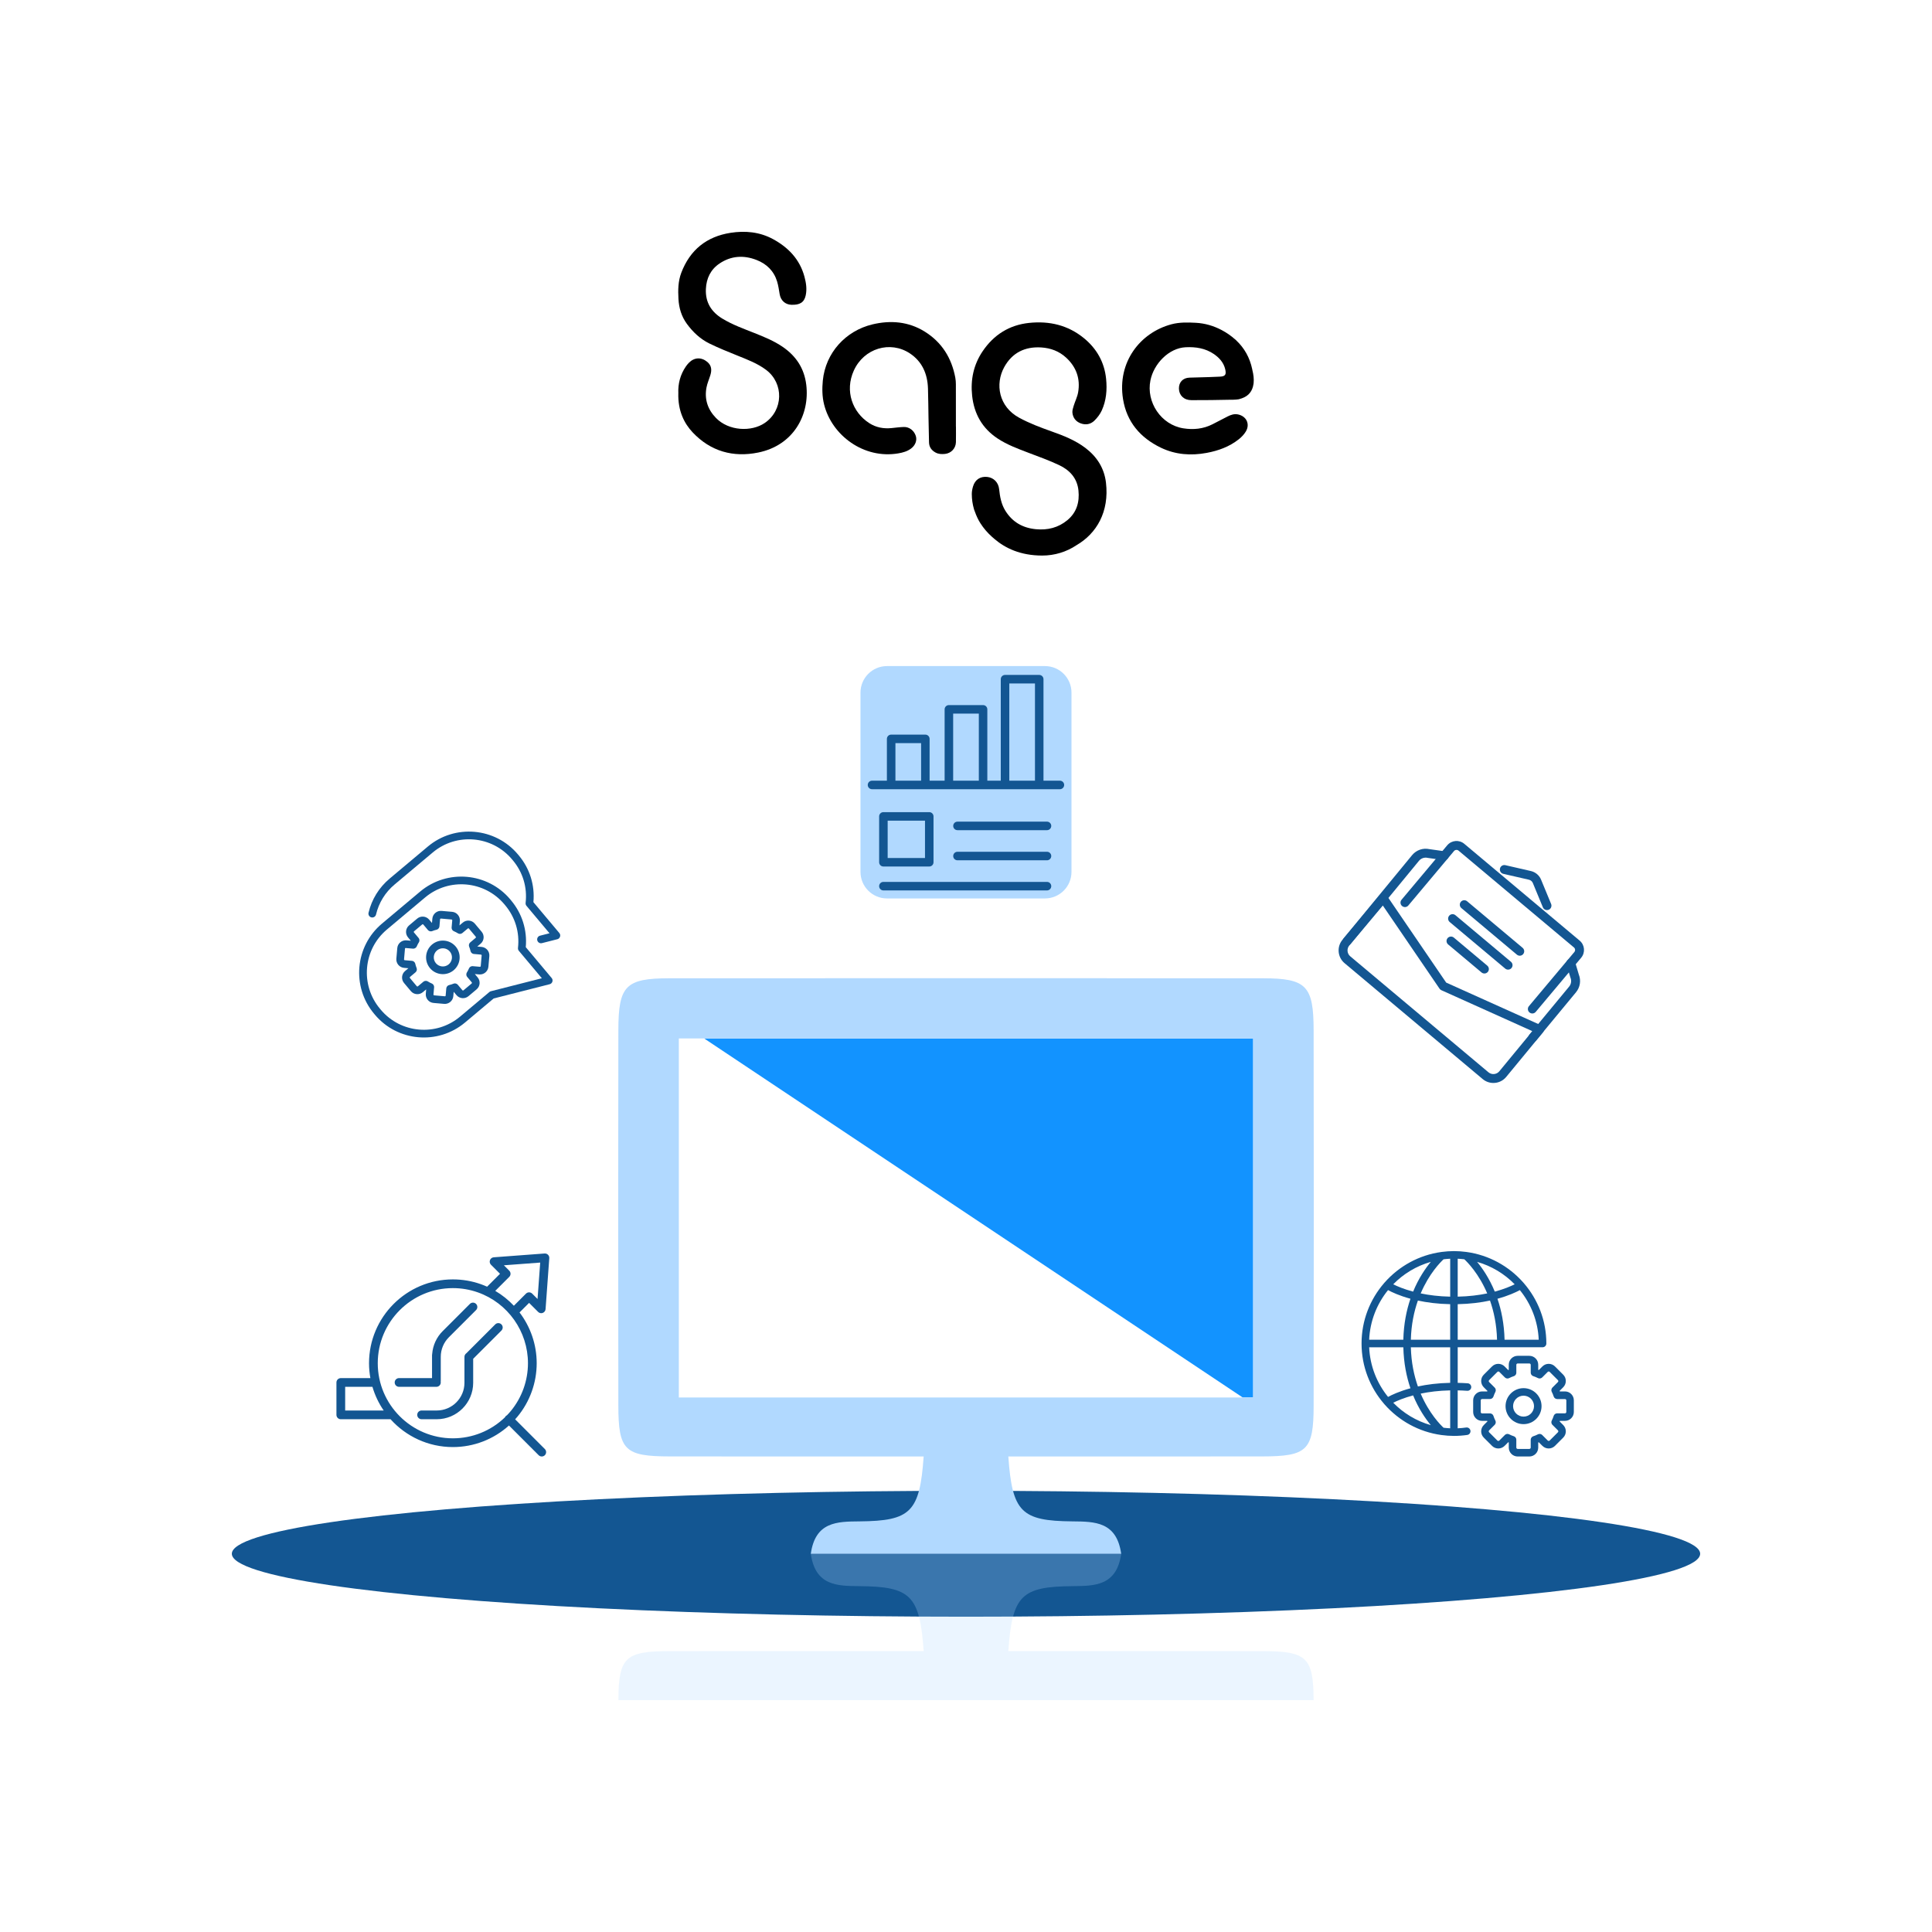 <?xml version="1.0" encoding="utf-8"?>
<!-- Generator: Adobe Illustrator 27.3.1, SVG Export Plug-In . SVG Version: 6.00 Build 0)  -->
<svg version="1.1" xmlns="http://www.w3.org/2000/svg" xmlns:xlink="http://www.w3.org/1999/xlink" x="0px" y="0px"
	 viewBox="0 0 150 149.998" style="enable-background:new 0 0 150 149.998;" xml:space="preserve">
<style type="text/css">
	.st0{fill:#135692;}
	.st1{fill:#B1D9FF;}
	.st2{fill:none;}
	.st3{fill:#1293FF;}
	.st4{opacity:0.25;}
</style>
<g id="Templete">
</g>
<g id="Work">
	<g>
		<path d="M83.362,31.504c-0.053,0.174-0.118,0.364-0.1,0.538
			c0.041,0.39,0.258,0.681,0.634,0.824c0.397,0.151,0.778,0.079,1.072-0.207
			c0.23-0.224,0.439-0.498,0.572-0.788c0.354-0.778,0.423-1.613,0.338-2.455
			c-0.13-1.291-0.726-2.347-1.725-3.163c-1.239-1.012-2.681-1.347-4.252-1.183
			c-1.55,0.162-2.748,0.928-3.609,2.201c-0.702,1.038-0.951,2.207-0.816,3.453
			c0.152,1.405,0.781,2.527,1.974,3.317c0.731,0.484,1.544,0.785,2.356,1.095
			c0.816,0.311,1.642,0.604,2.43,0.977c0.816,0.387,1.397,1.011,1.495,1.965
			c0.093,0.905-0.138,1.706-0.856,2.304c-0.707,0.588-1.536,0.793-2.449,0.705
			c-1.024-0.098-1.823-0.553-2.37-1.433c-0.32-0.515-0.422-1.091-0.484-1.68
			c-0.056-0.524-0.431-0.9-0.938-0.947c-0.53-0.048-0.928,0.211-1.086,0.733
			c-0.059,0.193-0.099,0.4-0.098,0.601c0.002,0.401,0.059,0.789,0.167,1.161
			l-0.002-0.001c0,0,0.004,0.011,0.005,0.015c0.002,0.008,0.005,0.015,0.007,0.023
			c0.012,0.037,0.038,0.107,0.073,0.193c0.108,0.303,0.242,0.597,0.421,0.877
			c0.255,0.399,0.553,0.739,0.881,1.035c0,0,0.001,0.001,0.001,0.001
			c0.071,0.064,0.141,0.127,0.215,0.186c0.815,0.697,1.998,1.282,3.7,1.282
			c0.961,0,1.889-0.284,2.669-0.81c1.549-0.901,2.548-2.587,2.28-4.854
			c-0.132-1.117-0.696-2.008-1.596-2.691c-0.794-0.602-1.705-0.957-2.63-1.285
			c-0.859-0.305-1.711-0.625-2.515-1.062c-1.585-0.862-1.882-2.611-1.157-3.929
			c0.614-1.116,1.607-1.607,2.879-1.526c0.728,0.047,1.381,0.29,1.923,0.788
			c0.795,0.731,1.12,1.64,0.934,2.702C83.641,30.821,83.469,31.156,83.362,31.504
			z"/>
		<path d="M97.332,29.727c0.029-0.309-0.01-0.648-0.098-0.994
			c-0.004-0.022-0.007-0.045-0.012-0.067c-0.192-0.914-0.618-1.649-1.236-2.233
			c-0.013-0.014-0.026-0.03-0.039-0.043c-0.018-0.016-0.039-0.028-0.057-0.043
			c-0.302-0.27-0.643-0.51-1.029-0.715c-0.63-0.333-1.299-0.532-2.022-0.571
			c-0.636-0.034-1.272-0.047-1.884,0.115c-2.443,0.649-4.222,2.947-3.764,5.806
			c0.284,1.772,1.338,3.006,2.937,3.776c1.133,0.545,2.333,0.633,3.558,0.404
			c0.907-0.169,1.762-0.478,2.492-1.057c0.214-0.17,0.418-0.381,0.554-0.615
			c0.335-0.575,0.034-1.181-0.617-1.315c-0.292-0.06-0.552,0.032-0.803,0.158
			c-0.393,0.197-0.781,0.407-1.173,0.606c-0.718,0.365-1.483,0.439-2.265,0.316
			c-1.725-0.272-2.902-2.028-2.554-3.731c0.262-1.282,1.425-2.502,2.735-2.564
			c0.788-0.037,1.52,0.076,2.179,0.521c0.427,0.289,0.767,0.666,0.889,1.177
			c0.103,0.433,0.01,0.569-0.431,0.586c-0.273,0.011-0.545,0.025-0.818,0.033
			c-0.508,0.016-1.017,0.025-1.525,0.043c-0.51,0.018-0.83,0.357-0.817,0.859
			c0.013,0.521,0.392,0.889,0.966,0.889c1.02,0,2.041-0.007,3.061-0.033
			l0.006,0.003c0.153,0,0.29-0.006,0.42-0.017
			c0.058-0.005,0.115-0.01,0.169-0.02c0.008-0.001,0.017-0.001,0.024-0.003
			c0.016-0.003,0.028-0.01,0.044-0.013c0.064-0.015,0.126-0.034,0.186-0.057
			c0.561-0.189,0.835-0.593,0.909-1.096c0.005-0.015,0.002-0.03,0.007-0.044
			C97.325,29.767,97.332,29.747,97.332,29.727z"/>
		<path d="M60.769,26.931c-0.682-0.467-1.439-0.774-2.201-1.077
			c-0.841-0.334-1.694-0.64-2.474-1.111c-0.869-0.524-1.336-1.269-1.289-2.304
			c0.038-0.834,0.372-1.521,1.067-1.986c0.894-0.598,1.867-0.656,2.86-0.272
			c0.788,0.305,1.351,0.853,1.602,1.672c0.099,0.323,0.143,0.664,0.201,0.999
			c0.084,0.477,0.429,0.792,0.901,0.811c0.663,0.026,1.002-0.188,1.119-0.73
			c0.106-0.49,0.031-0.977-0.097-1.451c-0.364-1.35-1.255-2.276-2.451-2.922
			c-1.03-0.557-2.158-0.661-3.292-0.483c-1.854,0.29-3.142,1.326-3.816,3.091
			c-0.253,0.663-0.263,1.355-0.223,2.051c0.04,0.703,0.237,1.355,0.654,1.926
			c0.468,0.64,1.041,1.178,1.753,1.527c0.706,0.346,1.438,0.639,2.167,0.934
			c0.771,0.312,1.551,0.602,2.225,1.107c1.402,1.051,1.346,3.142-0.102,4.128
			c-1.025,0.698-2.791,0.637-3.792-0.398c-0.637-0.659-0.897-1.448-0.73-2.352
			c0.061-0.332,0.206-0.648,0.304-0.974c0.116-0.382,0.097-0.735-0.237-1.015
			c-0.464-0.388-1.014-0.365-1.435,0.068c-0.082,0.084-0.157,0.176-0.224,0.272
			c-0.45,0.645-0.622,1.369-0.593,2.077c-0.043,1.384,0.465,2.366,1.116,3.055
			c1.394,1.474,3.141,1.955,5.081,1.562c2.756-0.558,4.015-2.94,3.736-5.258
			C62.447,28.611,61.815,27.648,60.769,26.931z"/>
		<path d="M74.216,33.116c0-1.092,0.002-2.183-0.002-3.275
			c-0.001-0.173-0.012-0.348-0.044-0.518c-0.284-1.527-1.044-2.748-2.373-3.577
			c-1.263-0.787-2.656-0.895-4.056-0.562c-2.101,0.501-3.647,2.223-3.857,4.362
			c-0.061,0.627-0.053,1.252,0.101,1.865c0.604,2.399,3.083,4.241,5.752,3.79
			c0.355-0.06,0.704-0.155,1-0.378c0.334-0.252,0.477-0.636,0.365-0.98
			c-0.136-0.416-0.51-0.707-0.93-0.692c-0.321,0.011-0.641,0.054-0.961,0.086
			c-0.618,0.061-1.201-0.048-1.725-0.387c-1.295-0.837-1.919-2.487-1.194-4.083
			c0.786-1.731,2.825-2.334,4.343-1.335c0.963,0.634,1.377,1.597,1.413,2.728
			c0.024,0.756,0.027,1.513,0.041,2.27c0.012,0.639,0.023,1.277,0.04,1.915
			c0.009,0.361,0.191,0.618,0.505,0.789c0.235,0.128,0.489,0.135,0.744,0.107
			c0.477-0.053,0.83-0.438,0.84-0.916c0.008-0.403,0.002-0.805,0.002-1.208
			C74.217,33.116,74.216,33.116,74.216,33.116z"/>
	</g>
	<g>
		<path class="st0" d="M33.546,73.331c-0.551,0.462-0.623,1.286-0.161,1.837
			c0.462,0.551,1.286,0.623,1.837,0.161c0.551-0.462,0.623-1.286,0.161-1.837
			C34.92,72.941,34.096,72.869,33.546,73.331z M34.838,74.871
			c-0.298,0.25-0.745,0.211-0.995-0.087c-0.25-0.298-0.211-0.745,0.087-0.995
			c0.298-0.25,0.745-0.211,0.995,0.087
			C35.175,74.174,35.136,74.62,34.838,74.871z"/>
		<path class="st0" d="M35.934,71.628L35.675,71.845l0.029-0.336
			c0.015-0.176-0.039-0.347-0.152-0.482s-0.272-0.218-0.448-0.233l-0.821-0.072
			c-0.362-0.032-0.683,0.238-0.715,0.6l-0.029,0.337l-0.218-0.259
			c-0.234-0.279-0.651-0.315-0.93-0.081l-0.631,0.53
			c-0.279,0.234-0.315,0.651-0.081,0.93l0.218,0.259l-0.337-0.029
			c-0.176-0.015-0.347,0.039-0.482,0.152c-0.135,0.113-0.218,0.272-0.233,0.448
			l-0.072,0.821c-0.015,0.176,0.038,0.347,0.152,0.482
			c0.113,0.135,0.273,0.218,0.448,0.233l0.336,0.029l-0.258,0.216
			c-0.279,0.234-0.315,0.651-0.081,0.93l0.53,0.632
			c0.234,0.279,0.651,0.315,0.93,0.081l0.259-0.217l-0.03,0.337
			c-0.015,0.176,0.038,0.347,0.152,0.482c0.113,0.135,0.273,0.218,0.448,0.233
			l0.821,0.072c0.176,0.015,0.347-0.039,0.482-0.152
			c0.135-0.113,0.218-0.272,0.233-0.448l0.03-0.337l0.217,0.259
			c0.234,0.279,0.651,0.315,0.93,0.081l0.631-0.53
			c0.279-0.234,0.315-0.651,0.081-0.93l-0.217-0.259l0.337,0.03
			c0.181,0.016,0.352-0.043,0.482-0.152c0.129-0.109,0.218-0.267,0.234-0.448
			l0.072-0.821c0.032-0.363-0.238-0.683-0.6-0.715l-0.336-0.029
			c-0-0-0-0.001-0-0.001l0.258-0.217
			c0.279-0.234,0.315-0.651,0.081-0.93l-0.53-0.632
			C36.63,71.431,36.213,71.394,35.934,71.628z M36.937,72.726
			c0.022,0.027,0.019,0.066-0.008,0.089l-0.418,0.351
			c-0.003,0.003-0.006,0.006-0.009,0.01c-0.008,0.007-0.015,0.015-0.022,0.023
			c-0.006,0.007-0.012,0.015-0.018,0.022c-0.005,0.007-0.01,0.015-0.015,0.023
			c-0.005,0.009-0.01,0.018-0.015,0.028c-0.004,0.008-0.007,0.016-0.009,0.024
			c-0.003,0.01-0.007,0.02-0.009,0.03c-0.002,0.009-0.004,0.017-0.005,0.026
			c-0.001,0.01-0.003,0.02-0.003,0.03c-0,0.009-0,0.019,0,0.028
			c0,0.01,0.001,0.02,0.003,0.03c0.001,0.009,0.003,0.018,0.006,0.027
			c0.003,0.01,0.006,0.02,0.009,0.03c0.002,0.004,0.002,0.009,0.004,0.013
			c0.042,0.101,0.077,0.21,0.103,0.326c0.001,0.004,0.003,0.008,0.004,0.012
			c0.003,0.01,0.006,0.02,0.01,0.03c0.003,0.009,0.007,0.018,0.011,0.026
			c0.004,0.009,0.009,0.017,0.014,0.025c0.005,0.008,0.011,0.016,0.017,0.024
			c0.006,0.007,0.012,0.014,0.018,0.021c0.007,0.007,0.013,0.014,0.021,0.02
			c0.007,0.006,0.015,0.012,0.023,0.018c0.008,0.005,0.015,0.011,0.023,0.016
			c0.008,0.005,0.017,0.009,0.026,0.013c0.009,0.004,0.018,0.008,0.027,0.011
			c0.009,0.003,0.017,0.005,0.026,0.007c0.011,0.003,0.021,0.005,0.032,0.006
			c0.004,0.001,0.008,0.002,0.012,0.002l0.543,0.048
			c0.035,0.003,0.06,0.034,0.057,0.068l-0.072,0.821
			c-0.003,0.035-0.034,0.06-0.068,0.057l-0.546-0.048
			c-0.004-0-0.008,0-0.013,0c-0.011-0.001-0.022-0-0.033,0
			c-0.009,0.001-0.018,0.001-0.027,0.003c-0.01,0.002-0.02,0.004-0.029,0.006
			c-0.009,0.002-0.018,0.005-0.027,0.008c-0.009,0.003-0.018,0.007-0.027,0.012
			c-0.008,0.004-0.016,0.008-0.024,0.013c-0.009,0.005-0.017,0.011-0.025,0.017
			c-0.007,0.005-0.014,0.011-0.021,0.017c-0.008,0.007-0.015,0.014-0.021,0.022
			c-0.006,0.007-0.012,0.014-0.018,0.021c-0.006,0.008-0.011,0.016-0.016,0.024
			c-0.005,0.009-0.011,0.018-0.015,0.028c-0.002,0.004-0.004,0.007-0.006,0.011
			c-0.043,0.103-0.096,0.205-0.158,0.303c-0.002,0.004-0.003,0.007-0.005,0.011
			c-0.005,0.009-0.01,0.019-0.014,0.029c-0.004,0.009-0.007,0.017-0.01,0.026
			c-0.003,0.009-0.005,0.019-0.007,0.028c-0.002,0.01-0.004,0.019-0.005,0.029
			c-0.001,0.009-0.001,0.019-0.002,0.028c-0,0.01-0,0.019,0,0.029
			c0.001,0.01,0.002,0.019,0.004,0.029c0.002,0.009,0.003,0.018,0.005,0.027
			c0.003,0.01,0.006,0.019,0.009,0.028c0.003,0.009,0.007,0.018,0.011,0.026
			c0.004,0.008,0.009,0.017,0.014,0.025c0.006,0.009,0.011,0.018,0.018,0.026
			c0.003,0.003,0.004,0.007,0.007,0.01l0.352,0.419
			c0.022,0.027,0.019,0.066-0.008,0.089l-0.631,0.53
			c-0.027,0.022-0.066,0.019-0.089-0.008l-0.353-0.421
			c-0.003-0.004-0.007-0.006-0.01-0.009c-0.007-0.008-0.015-0.015-0.023-0.022
			c-0.007-0.006-0.014-0.012-0.022-0.018c-0.008-0.006-0.016-0.011-0.024-0.015
			c-0.009-0.005-0.017-0.01-0.026-0.014c-0.008-0.004-0.017-0.007-0.026-0.01
			c-0.009-0.003-0.018-0.006-0.028-0.009c-0.009-0.002-0.019-0.004-0.028-0.005
			c-0.009-0.001-0.019-0.002-0.028-0.003c-0.01-0-0.019-0-0.029,0
			c-0.01,0-0.019,0.001-0.029,0.003c-0.009,0.001-0.018,0.003-0.027,0.006
			c-0.01,0.003-0.021,0.006-0.031,0.009c-0.004,0.002-0.008,0.002-0.013,0.004
			c-0.099,0.041-0.208,0.075-0.323,0.102c-0.004,0.001-0.008,0.003-0.012,0.004
			c-0.01,0.003-0.02,0.006-0.029,0.01c-0.009,0.004-0.018,0.007-0.027,0.012
			c-0.008,0.004-0.016,0.009-0.024,0.014c-0.009,0.005-0.017,0.011-0.025,0.017
			c-0.007,0.006-0.013,0.011-0.02,0.018c-0.007,0.007-0.015,0.014-0.021,0.022
			c-0.006,0.007-0.011,0.014-0.017,0.022c-0.006,0.008-0.011,0.016-0.016,0.025
			c-0.005,0.008-0.009,0.016-0.013,0.025c-0.004,0.009-0.008,0.018-0.011,0.028
			c-0.003,0.009-0.005,0.017-0.007,0.026c-0.003,0.011-0.005,0.021-0.006,0.032
			c-0.001,0.004-0.002,0.008-0.002,0.012l-0.048,0.549
			c-0.004,0.043-0.025,0.061-0.068,0.057l-0.821-0.072
			c-0.022-0.002-0.035-0.013-0.043-0.022c-0.008-0.009-0.016-0.024-0.014-0.046
			l0.048-0.55c0-0.004-0-0.008-0-0.012
			c0.001-0.011,0-0.022-0-0.033c-0.001-0.009-0.001-0.018-0.003-0.027
			c-0.002-0.01-0.004-0.02-0.006-0.03c-0.002-0.009-0.005-0.018-0.008-0.027
			c-0.003-0.009-0.007-0.018-0.012-0.027c-0.004-0.008-0.008-0.017-0.013-0.025
			c-0.005-0.009-0.011-0.017-0.017-0.025c-0.005-0.007-0.011-0.014-0.017-0.021
			c-0.007-0.007-0.014-0.014-0.021-0.021c-0.007-0.006-0.014-0.013-0.022-0.018
			c-0.008-0.006-0.015-0.011-0.024-0.016c-0.009-0.005-0.018-0.011-0.028-0.015
			c-0.004-0.002-0.007-0.004-0.011-0.006c-0.104-0.044-0.205-0.097-0.3-0.157
			c-0.004-0.002-0.007-0.003-0.011-0.006c-0.01-0.006-0.019-0.01-0.029-0.015
			c-0.008-0.004-0.017-0.007-0.026-0.01c-0.009-0.003-0.019-0.005-0.028-0.008
			c-0.009-0.002-0.019-0.004-0.028-0.005c-0.009-0.001-0.019-0.002-0.028-0.002
			c-0.01-0-0.019-0-0.028,0c-0.01,0.001-0.02,0.002-0.029,0.004
			c-0.009,0.002-0.018,0.003-0.027,0.005c-0.01,0.003-0.019,0.006-0.029,0.009
			c-0.009,0.003-0.017,0.007-0.026,0.011c-0.009,0.004-0.017,0.009-0.025,0.014
			c-0.009,0.005-0.017,0.011-0.026,0.017c-0.004,0.003-0.007,0.005-0.011,0.007
			l-0.423,0.355c-0.027,0.022-0.066,0.019-0.089-0.008l-0.53-0.632
			c-0.022-0.027-0.019-0.066,0.008-0.089l0.422-0.355c0,0,0-0,0-0
			c0-0,0.001-0.001,0.001-0.001c0.022-0.018,0.039-0.04,0.054-0.062
			c0.003-0.005,0.006-0.01,0.01-0.015c0.014-0.024,0.025-0.048,0.032-0.074
			c0.001-0.004,0.001-0.008,0.002-0.011c0.006-0.025,0.008-0.05,0.007-0.075
			c-0-0.005,0-0.009-0-0.014c-0.002-0.028-0.009-0.055-0.019-0.082
			c-0.001-0.003-0.001-0.005-0.002-0.008c-0.042-0.102-0.076-0.211-0.101-0.322
			c-0.001-0.004-0.003-0.008-0.004-0.012c-0.003-0.01-0.006-0.02-0.01-0.029
			c-0.004-0.009-0.007-0.018-0.011-0.026c-0.004-0.008-0.009-0.016-0.014-0.024
			c-0.005-0.009-0.011-0.017-0.017-0.025c-0.006-0.007-0.012-0.014-0.018-0.02
			c-0.007-0.007-0.014-0.014-0.021-0.021c-0.007-0.006-0.014-0.012-0.022-0.017
			c-0.008-0.006-0.016-0.011-0.024-0.016c-0.008-0.005-0.017-0.009-0.025-0.013
			c-0.009-0.004-0.018-0.008-0.028-0.011c-0.008-0.003-0.017-0.005-0.026-0.007
			c-0.011-0.003-0.022-0.005-0.033-0.006c-0.004-0.001-0.008-0.002-0.012-0.002
			l-0.55-0.048c-0.021-0.002-0.035-0.013-0.043-0.022
			c-0.008-0.009-0.016-0.024-0.014-0.046l0.072-0.821
			c0.004-0.043,0.025-0.061,0.068-0.057l0.549,0.048
			c0.023,0.002,0.046,0.001,0.068-0.002c0.006-0.001,0.011-0.002,0.017-0.004
			c0.019-0.004,0.037-0.009,0.055-0.017c0.006-0.003,0.012-0.005,0.018-0.008
			c0.021-0.01,0.041-0.023,0.06-0.038c0-0,0.001-0.001,0.001-0.001
			c0.001-0.001,0.002-0.003,0.004-0.004c0.015-0.013,0.028-0.027,0.04-0.042
			c0.004-0.006,0.008-0.012,0.012-0.018c0.008-0.013,0.016-0.025,0.022-0.039
			c0.002-0.003,0.004-0.006,0.005-0.01c0.046-0.109,0.099-0.21,0.156-0.301
			c0.002-0.004,0.004-0.008,0.006-0.011c0.005-0.01,0.01-0.019,0.015-0.029
			c0.004-0.008,0.007-0.017,0.01-0.025c0.003-0.009,0.006-0.019,0.008-0.029
			c0.002-0.009,0.004-0.019,0.005-0.028c0.001-0.009,0.002-0.019,0.002-0.029
			c0-0.01,0-0.019-0-0.028c-0.001-0.01-0.002-0.02-0.004-0.029
			c-0.001-0.009-0.003-0.018-0.005-0.027c-0.002-0.01-0.006-0.019-0.009-0.029
			c-0.003-0.009-0.007-0.018-0.011-0.026c-0.004-0.009-0.009-0.017-0.014-0.025
			c-0.005-0.009-0.011-0.018-0.018-0.026c-0.003-0.004-0.005-0.008-0.008-0.011
			l-0.354-0.422c-0.022-0.027-0.019-0.066,0.008-0.089l0.631-0.53
			c0.027-0.022,0.066-0.019,0.089,0.008l0.352,0.42
			c0.003,0.003,0.006,0.005,0.008,0.008c0.007,0.008,0.015,0.016,0.024,0.023
			c0.007,0.006,0.014,0.012,0.021,0.017c0.008,0.006,0.016,0.011,0.025,0.016
			c0.008,0.005,0.016,0.01,0.025,0.014c0.009,0.004,0.018,0.007,0.027,0.01
			c0.009,0.003,0.018,0.006,0.027,0.009c0.01,0.002,0.019,0.004,0.029,0.005
			c0.009,0.001,0.018,0.003,0.028,0.003c0.01,0.001,0.019,0,0.029-0
			c0.01-0,0.019-0.001,0.029-0.002c0.009-0.001,0.018-0.003,0.027-0.005
			c0.011-0.003,0.021-0.005,0.031-0.009c0.004-0.001,0.008-0.002,0.011-0.003
			c0.108-0.044,0.218-0.078,0.326-0.103c0.004-0.001,0.007-0.003,0.01-0.004
			c0.015-0.004,0.03-0.009,0.044-0.016c0.006-0.003,0.013-0.005,0.019-0.008
			c0.017-0.009,0.034-0.02,0.049-0.032c0.001-0.001,0.003-0.002,0.004-0.003
			c0-0,0.001-0.001,0.001-0.001c0.018-0.015,0.033-0.033,0.047-0.052
			c0.004-0.005,0.007-0.011,0.011-0.017c0.01-0.016,0.018-0.033,0.025-0.05
			c0.002-0.005,0.005-0.011,0.007-0.016c0.007-0.021,0.012-0.043,0.014-0.067
			l0.048-0.546c0.003-0.035,0.034-0.06,0.068-0.057l0.821,0.072
			c0.021,0.002,0.035,0.013,0.043,0.022c0.008,0.009,0.016,0.024,0.014,0.046
			l-0.048,0.543c-0,0.004,0,0.008,0,0.013
			c-0.001,0.011-0,0.022,0,0.032c0.001,0.009,0.001,0.018,0.003,0.027
			c0.002,0.01,0.004,0.019,0.006,0.029c0.002,0.009,0.005,0.019,0.008,0.028
			c0.003,0.009,0.007,0.017,0.011,0.026c0.004,0.009,0.008,0.017,0.013,0.026
			c0.005,0.008,0.011,0.016,0.016,0.024c0.006,0.008,0.011,0.015,0.018,0.022
			c0.006,0.007,0.013,0.014,0.021,0.02c0.007,0.007,0.015,0.013,0.023,0.019
			c0.007,0.005,0.015,0.01,0.023,0.015c0.009,0.006,0.019,0.011,0.029,0.016
			c0.004,0.002,0.007,0.004,0.011,0.006c0.104,0.043,0.206,0.097,0.304,0.158
			c0.002,0.001,0.005,0.002,0.007,0.003c0.024,0.015,0.05,0.026,0.077,0.033
			c0.005,0.001,0.009,0.002,0.014,0.003c0.025,0.005,0.05,0.007,0.075,0.006
			c0.004-0,0.007,0,0.011-0c0.027-0.002,0.053-0.009,0.079-0.018
			c0.006-0.002,0.011-0.004,0.016-0.007c0.025-0.011,0.049-0.024,0.071-0.042
			c0-0,0.001-0,0.001-0.001c0,0,0-0,0-0l0.418-0.351
			c0.027-0.022,0.066-0.019,0.089,0.008L36.937,72.726z"/>
		<path class="st0" d="M39.62,69.831c-1.76-2.098-4.899-2.372-6.997-0.612l-2.967,2.49
			c-2.098,1.76-2.372,4.899-0.612,6.997l0.06,0.072
			c1.76,2.098,4.899,2.372,6.997,0.612l2.227-1.869l4.349-1.107
			c0.044-0.011,0.084-0.032,0.118-0.061c0.042-0.036,0.075-0.083,0.092-0.137
			c0.031-0.098,0.011-0.205-0.056-0.283l-2.01-2.396
			c0.118-1.326-0.285-2.612-1.142-3.633L39.62,69.831z M39.223,70.286
			c0.778,0.928,1.131,2.104,0.993,3.311c-0.009,0.081,0.015,0.163,0.068,0.226
			l1.786,2.128l-3.955,1.007c-0.044,0.011-0.084,0.032-0.118,0.061l-2.279,1.913
			c-1.846,1.549-4.607,1.307-6.155-0.539l-0.06-0.072
			c-1.549-1.846-1.307-4.607,0.539-6.155l2.967-2.49
			c1.846-1.549,4.607-1.307,6.155,0.539L39.223,70.286z"/>
		<path class="st0" d="M33.218,65.725l-2.967,2.49c-0.823,0.691-1.39,1.607-1.638,2.65
			c-0.038,0.16,0.061,0.322,0.221,0.36c0.16,0.038,0.322-0.061,0.36-0.221
			c0.219-0.918,0.717-1.724,1.441-2.331l2.967-2.49
			c1.845-1.549,4.606-1.307,6.155,0.539l0.059,0.071
			c0.78,0.929,1.132,2.105,0.992,3.31c-0.009,0.082,0.015,0.164,0.068,0.226
			l1.787,2.13l-0.733,0.186c-0.16,0.041-0.256,0.203-0.216,0.363
			c0.04,0.16,0.203,0.257,0.363,0.216l1.194-0.303
			c0.044-0.011,0.085-0.032,0.118-0.061c0.042-0.036,0.075-0.083,0.092-0.137
			c0.032-0.098,0.011-0.205-0.055-0.284l-2.012-2.397
			c0.12-1.325-0.282-2.61-1.141-3.634l-0.059-0.071
			C38.454,64.239,35.315,63.965,33.218,65.725z"/>
	</g>
	<g>
		<path class="st0" d="M113.176,107.949c0.249,0.005,0.496,0.014,0.737,0.032
			c0.007,0.001,0.015,0.001,0.022,0.001c0.151,0,0.279-0.117,0.291-0.27
			c0.012-0.161-0.109-0.301-0.269-0.313c-0.255-0.019-0.518-0.029-0.781-0.034
			v-2.764h6.59c0.161,0,0.292-0.131,0.292-0.292c0-1.788-0.659-3.425-1.746-4.683
			c-0.001-0.001-0.001-0.002-0.001-0.002c-0.014-0.021-0.03-0.038-0.048-0.054
			c-1.113-1.261-2.66-2.129-4.406-2.367c-0.007-0.001-0.014-0.002-0.021-0.003
			c-0.312-0.042-0.629-0.065-0.952-0.065c-0.323,0-0.64,0.024-0.951,0.065
			c-0.007,0-0.014,0.002-0.021,0.003c-1.745,0.238-3.292,1.105-4.405,2.365
			c-0.018,0.016-0.035,0.034-0.049,0.055c-0.001,0.001-0.001,0.003-0.002,0.004
			c-1.086,1.257-1.745,2.893-1.745,4.681c0,1.789,0.659,3.425,1.746,4.683
			c0,0.001,0.001,0.002,0.001,0.002c0.015,0.022,0.032,0.041,0.051,0.058
			c1.11,1.256,2.651,2.122,4.39,2.362c0.007,0.001,0.015,0.002,0.022,0.003
			c0.315,0.043,0.637,0.067,0.963,0.067c0.346,0,0.694-0.025,1.034-0.074
			c0.16-0.023,0.27-0.171,0.247-0.331c-0.023-0.16-0.173-0.271-0.331-0.247
			c-0.218,0.032-0.44,0.052-0.662,0.061c0.001-0.012,0.003-0.023,0.003-0.035
			V107.949z M112.079,110.849c-0.235-0.216-1.117-1.098-1.778-2.649
			c0.642-0.134,1.407-0.234,2.291-0.252v2.911c0,0.012,0.002,0.023,0.003,0.034
			C112.421,110.885,112.249,110.869,112.079,110.849z M112.592,107.363
			c-0.975,0.019-1.811,0.131-2.507,0.281c-0.298-0.848-0.516-1.862-0.547-3.042
			h3.054V107.363z M106.302,104.602h2.653c0.03,1.234,0.248,2.294,0.552,3.183
			c-0.861,0.235-1.442,0.51-1.739,0.671
			C106.905,107.393,106.366,106.058,106.302,104.602z M107.767,100.163
			c0.297,0.161,0.878,0.436,1.739,0.671c-0.304,0.89-0.522,1.949-0.552,3.183
			h-2.653C106.366,102.561,106.905,101.226,107.767,100.163z M112.079,97.771
			c0.169-0.021,0.341-0.036,0.514-0.044v2.945
			c-0.885-0.018-1.65-0.118-2.291-0.252
			C110.962,98.868,111.844,97.987,112.079,97.771z M113.69,97.771
			c0.235,0.217,1.117,1.098,1.778,2.649c-0.642,0.134-1.407,0.234-2.292,0.252
			v-2.945C113.349,97.735,113.521,97.75,113.69,97.771z M112.592,101.256v2.761h-3.054
			c0.031-1.181,0.249-2.195,0.547-3.042
			C110.781,101.125,111.617,101.238,112.592,101.256z M113.176,101.256
			c0.975-0.019,1.811-0.131,2.507-0.281c0.298,0.848,0.516,1.861,0.547,3.042
			h-3.054V101.256z M119.466,104.018h-2.652c-0.03-1.234-0.248-2.294-0.552-3.183
			c0.861-0.235,1.442-0.51,1.739-0.671
			C118.864,101.226,119.403,102.561,119.466,104.018z M117.599,99.712
			c-0.3,0.15-0.817,0.374-1.544,0.569c-0.429-1.044-0.959-1.81-1.374-2.31
			C115.804,98.29,116.805,98.899,117.599,99.712z M111.088,97.971
			c-0.415,0.499-0.945,1.266-1.374,2.31c-0.727-0.195-1.244-0.419-1.544-0.569
			C108.963,98.899,109.965,98.29,111.088,97.971z M108.17,108.907
			c0.3-0.15,0.817-0.374,1.544-0.569c0.429,1.044,0.959,1.811,1.374,2.31
			C109.965,110.33,108.963,109.721,108.17,108.907z"/>
		<path class="st0" d="M118.288,107.776c-0.77,0-1.397,0.627-1.397,1.397
			c0,0.77,0.627,1.397,1.397,1.397c0.77,0,1.397-0.627,1.397-1.397
			C119.685,108.403,119.059,107.776,118.288,107.776z M118.288,109.986
			c-0.448,0-0.813-0.365-0.813-0.813c0-0.448,0.365-0.813,0.813-0.813
			c0.448,0,0.813,0.365,0.813,0.813C119.101,109.621,118.737,109.986,118.288,109.986z
			"/>
		<path class="st0" d="M121.503,108.03h-0.397c-0.006-0.015-0.012-0.03-0.018-0.044
			l0.28-0.28c0.13-0.13,0.202-0.303,0.202-0.488
			c0-0.184-0.072-0.357-0.202-0.487l-0.641-0.641c-0.269-0.269-0.706-0.269-0.975,0
			l-0.282,0.282c-0.014-0.006-0.029-0.012-0.043-0.018v-0.399
			c0-0.38-0.309-0.689-0.69-0.689h-0.906c-0.38,0-0.69,0.309-0.69,0.689v0.402
			c-0.014,0.006-0.027,0.012-0.041,0.017l-0.284-0.284
			c-0.13-0.13-0.303-0.202-0.487-0.202c-0.184,0-0.357,0.072-0.488,0.202
			l-0.641,0.641c-0.13,0.13-0.202,0.303-0.202,0.488
			c0,0.184,0.072,0.357,0.202,0.488l0.285,0.285
			c-0.005,0.013-0.011,0.026-0.016,0.039h-0.403c-0.38,0-0.69,0.309-0.69,0.689
			v0.907c0,0.38,0.309,0.689,0.69,0.689h0.403
			c0.005,0.013,0.011,0.026,0.016,0.04l-0.285,0.285
			c-0.13,0.13-0.202,0.303-0.202,0.488c0,0.184,0.072,0.357,0.202,0.487
			l0.641,0.641c0.13,0.13,0.303,0.202,0.488,0.202
			c0.184,0,0.357-0.072,0.487-0.202l0.284-0.284
			c0.014,0.006,0.027,0.012,0.041,0.017v0.401c0,0.38,0.309,0.69,0.69,0.69
			h0.906c0.38,0,0.69-0.309,0.69-0.69v-0.398
			c0.014-0.006,0.029-0.012,0.043-0.018l0.282,0.282
			c0.134,0.134,0.311,0.202,0.487,0.202c0.177,0,0.353-0.067,0.488-0.202
			l0.641-0.641c0.13-0.13,0.202-0.303,0.202-0.488
			c0-0.184-0.072-0.357-0.202-0.488l-0.28-0.28
			c0.006-0.015,0.013-0.03,0.019-0.045h0.396c0.38,0,0.689-0.309,0.689-0.689
			v-0.907C122.192,108.339,121.883,108.03,121.503,108.03z M121.608,109.626
			c0,0.058-0.047,0.105-0.105,0.105h-0.6c-0.005,0-0.009,0.001-0.014,0.001
			c-0.01,0-0.019,0.001-0.028,0.003c-0.01,0.002-0.02,0.003-0.03,0.006
			c-0.008,0.002-0.016,0.005-0.023,0.007c-0.01,0.004-0.02,0.008-0.03,0.012
			c-0.007,0.003-0.014,0.007-0.021,0.011c-0.009,0.005-0.018,0.011-0.026,0.017
			c-0.007,0.005-0.013,0.011-0.02,0.016c-0.007,0.007-0.015,0.013-0.021,0.021
			c-0.006,0.007-0.012,0.014-0.017,0.021c-0.006,0.008-0.011,0.016-0.017,0.024
			c-0.005,0.008-0.009,0.016-0.013,0.024c-0.005,0.009-0.009,0.019-0.012,0.028
			c-0.002,0.004-0.004,0.008-0.005,0.012c-0.036,0.117-0.086,0.236-0.146,0.354
			c-0.002,0.004-0.003,0.008-0.005,0.012c-0.004,0.009-0.008,0.019-0.011,0.028
			c-0.003,0.009-0.006,0.018-0.008,0.027c-0.002,0.009-0.004,0.018-0.005,0.028
			c-0.001,0.01-0.002,0.019-0.003,0.029c-0,0.009,0,0.018,0.001,0.027
			c0.001,0.009,0.001,0.019,0.003,0.028c0.001,0.009,0.004,0.019,0.006,0.028
			c0.002,0.009,0.005,0.018,0.008,0.026c0.003,0.009,0.007,0.018,0.011,0.026
			c0.004,0.009,0.008,0.017,0.013,0.025c0.005,0.008,0.01,0.015,0.015,0.023
			c0.006,0.008,0.013,0.016,0.02,0.024c0.003,0.003,0.005,0.007,0.008,0.009
			l0.424,0.424c0.027,0.027,0.031,0.058,0.031,0.075
			c0,0.016-0.004,0.048-0.031,0.075l-0.641,0.641
			c-0.041,0.041-0.108,0.041-0.149,0l-0.426-0.426
			c-0.003-0.003-0.007-0.005-0.01-0.008c-0.008-0.007-0.016-0.014-0.024-0.02
			c-0.008-0.006-0.015-0.011-0.023-0.016c-0.008-0.005-0.016-0.009-0.024-0.013
			c-0.009-0.004-0.018-0.009-0.028-0.012c-0.008-0.003-0.016-0.005-0.024-0.007
			c-0.01-0.003-0.02-0.005-0.03-0.006c-0.009-0.001-0.017-0.002-0.026-0.002
			c-0.01-0.001-0.02-0.001-0.03-0.001c-0.009,0-0.018,0.001-0.026,0.003
			c-0.01,0.001-0.02,0.003-0.03,0.005c-0.008,0.002-0.017,0.005-0.025,0.007
			c-0.01,0.003-0.02,0.007-0.03,0.012c-0.004,0.002-0.008,0.003-0.012,0.005
			c-0.111,0.057-0.229,0.107-0.353,0.146c-0.004,0.001-0.007,0.003-0.011,0.005
			c-0.01,0.004-0.019,0.008-0.029,0.013c-0.008,0.004-0.016,0.008-0.024,0.013
			c-0.008,0.005-0.016,0.011-0.023,0.016c-0.008,0.006-0.015,0.012-0.022,0.018
			c-0.007,0.006-0.013,0.013-0.019,0.02c-0.006,0.007-0.012,0.014-0.018,0.022
			c-0.006,0.008-0.011,0.016-0.015,0.024c-0.005,0.008-0.009,0.015-0.013,0.024
			c-0.004,0.009-0.007,0.018-0.011,0.027c-0.003,0.009-0.006,0.017-0.008,0.027
			c-0.002,0.009-0.004,0.018-0.005,0.027c-0.002,0.01-0.003,0.02-0.003,0.031
			c-0,0.004-0.001,0.008-0.001,0.012v0.601c0,0.058-0.047,0.106-0.106,0.106
			h-0.906c-0.058,0-0.106-0.047-0.106-0.106v-0.605
			c0-0.004-0.001-0.009-0.001-0.013c-0-0.01-0.002-0.021-0.003-0.031
			c-0.001-0.009-0.003-0.018-0.005-0.027c-0.002-0.009-0.005-0.018-0.008-0.027
			c-0.003-0.009-0.007-0.018-0.011-0.027c-0.004-0.008-0.008-0.016-0.013-0.024
			c-0.005-0.008-0.01-0.016-0.015-0.023c-0.006-0.008-0.012-0.015-0.018-0.022
			c-0.006-0.007-0.012-0.013-0.019-0.019c-0.007-0.007-0.015-0.012-0.022-0.018
			c-0.008-0.006-0.015-0.011-0.023-0.016c-0.008-0.005-0.016-0.009-0.024-0.013
			c-0.009-0.005-0.019-0.009-0.029-0.013c-0.004-0.001-0.008-0.004-0.012-0.005
			c-0.115-0.036-0.233-0.085-0.35-0.145c-0.004-0.002-0.007-0.003-0.011-0.004
			c-0.01-0.004-0.02-0.008-0.03-0.012c-0.009-0.003-0.017-0.006-0.026-0.008
			c-0.009-0.002-0.019-0.004-0.029-0.005c-0.009-0.001-0.019-0.002-0.028-0.003
			c-0.009-0-0.019,0-0.028,0.001c-0.009,0.001-0.018,0.001-0.027,0.003
			c-0.01,0.001-0.019,0.004-0.028,0.006c-0.009,0.002-0.017,0.004-0.025,0.008
			c-0.009,0.003-0.018,0.007-0.027,0.012c-0.008,0.004-0.017,0.008-0.025,0.013
			c-0.008,0.005-0.015,0.01-0.023,0.016c-0.008,0.006-0.016,0.013-0.024,0.02
			c-0.003,0.003-0.006,0.005-0.009,0.008l-0.428,0.428
			c-0.027,0.027-0.058,0.031-0.075,0.031c-0.016,0-0.048-0.004-0.075-0.031
			l-0.641-0.641c-0.027-0.027-0.031-0.058-0.031-0.074
			c0-0.016,0.004-0.048,0.031-0.075l0.429-0.429
			c0.003-0.003,0.005-0.006,0.008-0.009c0.007-0.008,0.014-0.016,0.02-0.024
			c0.005-0.007,0.011-0.015,0.015-0.022c0.005-0.008,0.009-0.017,0.013-0.025
			c0.004-0.009,0.008-0.017,0.011-0.026c0.003-0.009,0.006-0.017,0.008-0.026
			c0.002-0.009,0.005-0.018,0.006-0.027c0.002-0.009,0.002-0.019,0.003-0.028
			c0.001-0.009,0.001-0.018,0.001-0.027c-0-0.01-0.001-0.019-0.003-0.029
			c-0.001-0.009-0.003-0.019-0.005-0.028c-0.002-0.009-0.005-0.017-0.008-0.026
			c-0.003-0.01-0.007-0.02-0.011-0.029c-0.002-0.004-0.003-0.008-0.004-0.011
			c-0.058-0.113-0.106-0.23-0.144-0.349c-0.001-0.004-0.004-0.008-0.005-0.012
			c-0.004-0.01-0.008-0.019-0.012-0.028c-0.004-0.008-0.008-0.016-0.013-0.024
			c-0.005-0.008-0.011-0.016-0.016-0.024c-0.006-0.007-0.011-0.015-0.018-0.022
			c-0.007-0.007-0.013-0.013-0.021-0.02c-0.007-0.006-0.013-0.012-0.021-0.017
			c-0.008-0.006-0.017-0.011-0.025-0.016c-0.007-0.004-0.015-0.009-0.022-0.012
			c-0.009-0.004-0.018-0.008-0.028-0.011c-0.009-0.003-0.017-0.006-0.026-0.008
			c-0.009-0.002-0.018-0.004-0.027-0.005c-0.01-0.002-0.02-0.003-0.031-0.003
			c-0.004-0-0.008-0.001-0.012-0.001h-0.607c-0.058,0-0.106-0.047-0.106-0.105
			v-0.907c0-0.058,0.047-0.105,0.106-0.105h0.606c0,0,0,0,0,0
			c0.001,0,0.001-0,0.002-0c0.028-0,0.054-0.005,0.079-0.013
			c0.006-0.002,0.011-0.003,0.017-0.005c0.025-0.009,0.049-0.021,0.07-0.036
			c0.003-0.002,0.006-0.005,0.009-0.007c0.019-0.015,0.037-0.032,0.052-0.051
			c0.003-0.004,0.006-0.007,0.009-0.011c0.016-0.022,0.028-0.047,0.037-0.073
			c0.001-0.003,0.003-0.005,0.004-0.007c0.037-0.117,0.086-0.234,0.144-0.348
			c0.002-0.004,0.003-0.008,0.004-0.011c0.004-0.01,0.008-0.019,0.011-0.029
			c0.003-0.009,0.006-0.017,0.008-0.026c0.002-0.009,0.004-0.018,0.005-0.028
			c0.001-0.01,0.002-0.019,0.003-0.029c0-0.009-0-0.018-0.001-0.027
			c-0.001-0.01-0.001-0.019-0.003-0.028c-0.001-0.009-0.004-0.018-0.006-0.027
			c-0.002-0.009-0.005-0.018-0.008-0.026c-0.003-0.009-0.007-0.018-0.011-0.026
			c-0.004-0.009-0.008-0.017-0.013-0.025c-0.005-0.008-0.01-0.015-0.015-0.022
			c-0.006-0.008-0.013-0.017-0.02-0.024c-0.003-0.003-0.005-0.006-0.008-0.009
			l-0.429-0.429c-0.027-0.027-0.031-0.058-0.031-0.074
			c0-0.016,0.004-0.048,0.031-0.075l0.641-0.641
			c0.027-0.027,0.058-0.031,0.075-0.031c0.016,0,0.048,0.004,0.075,0.031
			l0.428,0.428c0.016,0.016,0.034,0.029,0.052,0.041
			c0.005,0.003,0.01,0.005,0.015,0.008c0.017,0.009,0.034,0.016,0.051,0.022
			c0.006,0.002,0.012,0.004,0.019,0.006c0.022,0.005,0.045,0.009,0.068,0.009
			c0.001,0,0.001,0,0.002,0c0.002,0,0.004-0.001,0.005-0.001
			c0.019-0,0.038-0.003,0.056-0.007c0.007-0.001,0.013-0.004,0.019-0.006
			c0.014-0.004,0.029-0.009,0.042-0.016c0.003-0.001,0.006-0.002,0.01-0.004
			c0.117-0.06,0.235-0.109,0.35-0.145c0.004-0.001,0.008-0.004,0.012-0.005
			c0.01-0.004,0.02-0.008,0.029-0.013c0.008-0.004,0.016-0.008,0.024-0.013
			c0.008-0.005,0.016-0.01,0.023-0.016c0.008-0.006,0.015-0.012,0.022-0.018
			c0.007-0.006,0.013-0.013,0.019-0.019c0.006-0.007,0.013-0.014,0.018-0.022
			c0.006-0.008,0.01-0.015,0.015-0.023c0.005-0.008,0.009-0.016,0.013-0.024
			c0.004-0.009,0.007-0.017,0.011-0.027c0.003-0.009,0.006-0.018,0.008-0.027
			c0.002-0.009,0.004-0.018,0.005-0.027c0.002-0.01,0.003-0.02,0.003-0.031
			c0-0.004,0.001-0.009,0.001-0.013v-0.606c0-0.058,0.047-0.105,0.106-0.105
			h0.906c0.058,0,0.106,0.047,0.106,0.105v0.603c0,0.004,0.001,0.008,0.001,0.011
			c0,0.011,0.002,0.022,0.003,0.032c0.001,0.009,0.003,0.017,0.005,0.026
			c0.002,0.01,0.005,0.019,0.009,0.028c0.003,0.009,0.006,0.017,0.01,0.026
			c0.004,0.009,0.009,0.017,0.013,0.025c0.005,0.008,0.009,0.016,0.015,0.023
			c0.006,0.008,0.012,0.015,0.018,0.022c0.006,0.007,0.012,0.013,0.018,0.019
			c0.007,0.007,0.015,0.013,0.023,0.019c0.007,0.006,0.015,0.011,0.023,0.016
			c0.008,0.005,0.016,0.009,0.024,0.013c0.009,0.005,0.018,0.009,0.028,0.012
			c0.004,0.001,0.007,0.004,0.011,0.005c0.123,0.04,0.242,0.089,0.353,0.146
			c0.003,0.002,0.007,0.002,0.01,0.004c0.014,0.007,0.028,0.012,0.042,0.016
			c0.007,0.002,0.013,0.004,0.02,0.006c0.019,0.004,0.038,0.006,0.057,0.007
			c0.002,0,0.003,0.001,0.005,0.001c0.001,0,0.001-0,0.002-0
			c0.023-0,0.046-0.004,0.068-0.009c0.006-0.002,0.012-0.004,0.019-0.006
			c0.018-0.006,0.034-0.013,0.051-0.022c0.005-0.003,0.01-0.005,0.015-0.008
			c0.019-0.012,0.037-0.025,0.053-0.041l0.426-0.426
			c0.041-0.041,0.108-0.041,0.149-0l0.641,0.641
			c0.027,0.027,0.031,0.058,0.031,0.074c0,0.016-0.004,0.048-0.031,0.075
			l-0.424,0.424c-0.003,0.003-0.005,0.006-0.008,0.01
			c-0.007,0.008-0.014,0.016-0.02,0.025c-0.005,0.007-0.011,0.015-0.015,0.022
			c-0.005,0.008-0.009,0.017-0.013,0.025c-0.004,0.009-0.008,0.017-0.011,0.026
			c-0.003,0.009-0.006,0.017-0.008,0.026c-0.002,0.009-0.005,0.018-0.006,0.028
			c-0.001,0.009-0.002,0.019-0.003,0.028c-0.001,0.009-0.001,0.018-0.001,0.027
			c0,0.009,0.001,0.019,0.003,0.028c0.001,0.009,0.003,0.019,0.005,0.028
			c0.002,0.009,0.005,0.017,0.008,0.026c0.003,0.01,0.007,0.02,0.012,0.03
			c0.002,0.004,0.003,0.008,0.005,0.011c0.058,0.112,0.107,0.231,0.146,0.354
			c0.001,0.002,0.003,0.004,0.003,0.007c0.009,0.026,0.021,0.051,0.037,0.073
			c0.003,0.004,0.006,0.007,0.009,0.01c0.015,0.02,0.033,0.037,0.053,0.052
			c0.003,0.002,0.005,0.005,0.008,0.007c0.022,0.015,0.045,0.027,0.071,0.036
			c0.005,0.002,0.011,0.003,0.016,0.005c0.025,0.007,0.052,0.013,0.08,0.013
			c0,0,0.001,0,0.001,0c0,0,0-0,0-0h0.6
			c0.058,0,0.105,0.047,0.105,0.105V109.626z"/>
	</g>
	<g>
		<path class="st1" d="M81.129,69.755H68.869c-1.138,0-2.061-0.923-2.061-2.061V53.775
			c0-1.138,0.923-2.061,2.061-2.061h12.26c1.138,0,2.061,0.923,2.061,2.061v13.919
			C83.19,68.832,82.267,69.755,81.129,69.755z"/>
		<g>
			<path class="st0" d="M68.587,67.276h3.56c0.183,0,0.331-0.148,0.331-0.331v-3.56
				c0-0.183-0.148-0.331-0.331-0.331h-3.56c-0.183,0-0.331,0.148-0.331,0.331
				v3.56C68.257,67.128,68.405,67.276,68.587,67.276z M68.918,63.716h2.899v2.899
				h-2.899V63.716z"/>
			<path class="st0" d="M81.288,63.793h-6.95c-0.183,0-0.331,0.148-0.331,0.331
				c0,0.183,0.148,0.331,0.331,0.331h6.95c0.183,0,0.331-0.148,0.331-0.331
				C81.619,63.941,81.471,63.793,81.288,63.793z"/>
			<path class="st0" d="M81.288,66.131h-6.95c-0.183,0-0.331,0.148-0.331,0.331
				c0,0.183,0.148,0.331,0.331,0.331h6.95c0.183,0,0.331-0.148,0.331-0.331
				C81.619,66.279,81.471,66.131,81.288,66.131z"/>
			<path class="st0" d="M81.288,68.47H68.587c-0.183,0-0.331,0.148-0.331,0.331
				c0,0.183,0.148,0.331,0.331,0.331h12.701c0.183,0,0.331-0.148,0.331-0.331
				C81.619,68.618,81.471,68.47,81.288,68.47z"/>
			<path class="st0" d="M82.293,60.613h-1.277v-7.881c0-0.183-0.148-0.331-0.331-0.331
				h-2.654c-0.183,0-0.331,0.148-0.331,0.331v7.881h-1.044v-5.539
				c0-0.183-0.148-0.331-0.331-0.331h-2.654c-0.183,0-0.331,0.148-0.331,0.331
				v5.539h-1.166v-3.246c0-0.183-0.148-0.331-0.331-0.331h-2.654
				c-0.183,0-0.331,0.148-0.331,0.331v3.246h-1.155c-0.183,0-0.331,0.148-0.331,0.331
				c0,0.183,0.148,0.331,0.331,0.331h1.485h2.654h1.827h2.654h1.705h2.654h1.608
				c0.183,0,0.331-0.148,0.331-0.331C82.623,60.761,82.475,60.613,82.293,60.613z
				 M69.521,60.613v-2.915h1.993v2.915H69.521z M74.003,60.613V55.405h1.993v5.208
				H74.003z M78.362,60.613v-7.55h1.993v7.55H78.362z"/>
		</g>
	</g>
	<g>
		<g>
			<g>
				<path class="st0" d="M117.772,74.12l-4.31-3.616
					c-0.146-0.123-0.165-0.341-0.043-0.487c0.123-0.146,0.341-0.165,0.487-0.043
					l4.31,3.616c0.146,0.123,0.165,0.341,0.043,0.487
					C118.136,74.224,117.918,74.243,117.772,74.12z"/>
			</g>
			<g>
				<path class="st0" d="M116.865,75.202l-4.31-3.616c-0.146-0.123-0.165-0.341-0.043-0.487
					s0.341-0.165,0.487-0.043l4.31,3.616c0.146,0.123,0.165,0.341,0.043,0.487
					S117.011,75.324,116.865,75.202z"/>
			</g>
			<g>
				<path class="st0" d="M115.027,75.502l-2.595-2.177
					c-0.146-0.123-0.165-0.341-0.043-0.487c0.123-0.146,0.341-0.165,0.487-0.043
					l2.595,2.177c0.146,0.123,0.165,0.341,0.043,0.487
					C115.391,75.605,115.173,75.624,115.027,75.502z"/>
			</g>
		</g>
		<g>
			<path class="st0" d="M108.857,70.344c-0.146-0.123-0.165-0.341-0.043-0.487l3.545-4.225
				c0.335-0.399,0.93-0.453,1.327-0.119l8.961,7.52
				c0.397,0.333,0.448,0.929,0.113,1.328l-3.526,4.202
				c-0.123,0.146-0.341,0.165-0.487,0.043c-0.146-0.123-0.165-0.341-0.043-0.487
				l3.526-4.202c0.09-0.107,0.077-0.266-0.028-0.354l-8.961-7.52
				c-0.105-0.088-0.264-0.073-0.354,0.034l-3.545,4.225
				C109.222,70.447,109.004,70.466,108.857,70.344z"/>
		</g>
		<g>
			<path class="st0" d="M115.116,83.779l-10.726-9
				c-0.545-0.458-0.617-1.273-0.159-1.819l2.894-3.449
				c0.07-0.083,0.174-0.128,0.282-0.123c0.108,0.005,0.208,0.061,0.268,0.15
				l4.606,6.75l7.39,3.325c0.099,0.044,0.171,0.132,0.195,0.237
				c0.025,0.105-0.001,0.215-0.07,0.299l-2.855,3.464
				c-0.221,0.267-0.533,0.432-0.878,0.463
				C115.718,84.107,115.382,84.002,115.116,83.779z M107.362,70.305l-2.601,3.1
				c-0.212,0.253-0.179,0.632,0.074,0.845l10.726,9
				c0.123,0.104,0.28,0.152,0.44,0.138c0.16-0.014,0.305-0.091,0.407-0.215
				l2.567-3.114l-7.066-3.179c-0.058-0.026-0.108-0.068-0.144-0.12L107.362,70.305z
				"/>
		</g>
		<g>
			<path class="st0" d="M104.372,73.329c-0.145-0.122-0.165-0.338-0.045-0.484l5.309-6.453
				c0.329-0.397,0.842-0.574,1.344-0.465l1.201,0.17
				c0.189,0.026,0.321,0.201,0.294,0.391c-0.027,0.189-0.201,0.321-0.391,0.294
				l-1.214-0.172c-0.01-0.001-0.019-0.003-0.029-0.005
				c-0.251-0.057-0.508,0.03-0.672,0.228l-5.309,6.453
				c-0.121,0.147-0.339,0.169-0.486,0.047
				C104.374,73.331,104.373,73.33,104.372,73.329z"/>
		</g>
		<g>
			<path class="st0" d="M118.778,80.824c-0.145-0.122-0.165-0.339-0.044-0.485l3.094-3.741
				c0.159-0.193,0.199-0.456,0.104-0.688c-0.005-0.011-0.008-0.022-0.012-0.033
				l-0.295-0.996c-0.054-0.183,0.05-0.375,0.233-0.43
				c0.183-0.055,0.376,0.05,0.43,0.233l0.291,0.98
				c0.184,0.464,0.101,0.989-0.217,1.374l-3.094,3.741
				c-0.122,0.147-0.34,0.168-0.487,0.046
				C118.779,80.825,118.779,80.825,118.778,80.824z"/>
		</g>
		<g>
			<path class="st0" d="M119.886,70.579c-0.041-0.035-0.075-0.08-0.097-0.133l-0.778-1.885
				c-0.054-0.131-0.169-0.228-0.307-0.26l-1.986-0.456
				c-0.186-0.043-0.302-0.228-0.26-0.414c0.043-0.186,0.228-0.302,0.414-0.26
				l1.986,0.456c0.356,0.082,0.652,0.332,0.791,0.67l0.779,1.885
				c0.073,0.176-0.011,0.379-0.188,0.451
				C120.117,70.684,119.982,70.659,119.886,70.579z"/>
		</g>
	</g>
	<ellipse class="st0" cx="75" cy="120.633" rx="57" ry="4.889"/>
	<g>
		<polygon class="st2" points="54.666,80.623 52.704,80.623 52.704,108.499 74.267,108.499 
			75.733,108.499 96.48,108.499 		"/>
		<polygon class="st3" points="97.296,108.499 97.296,80.623 75.733,80.623 74.267,80.623 
			54.666,80.623 96.48,108.499 		"/>
		<path class="st1" d="M101.99,79.986c-0.006-3.45-0.553-4.03-3.95-4.033
			c-7.436-0.008-38.645-0.008-46.081,0c-3.396,0.004-3.944,0.584-3.95,4.033
			c-0.017,9.719-0.017,19.437-0.001,29.156c0.006,3.463,0.497,3.929,3.997,3.934
			c6.565,0.009,13.13,0.003,19.708,0.003c-0.307,4.312-0.995,5.005-4.973,5.04
			c-1.749,0.015-3.435,0.021-3.79,2.516h24.099
			c-0.355-2.494-2.041-2.501-3.79-2.516c-3.977-0.034-4.666-0.727-4.973-5.04
			c6.578,0,13.143,0.006,19.708-0.003c3.5-0.005,3.991-0.471,3.997-3.934
			C102.007,99.423,102.007,89.704,101.99,79.986z M75.733,108.499h-1.466H52.704
			V80.623h1.961h19.601h1.466h21.563v27.876h-0.816H75.733z"/>
	</g>
	<g class="st4">
		<path class="st1" d="M97.995,128.191c-6.565-0.009-13.13-0.003-19.708-0.003
			c0.307-4.312,0.995-5.005,4.973-5.04c1.749-0.015,3.435-0.021,3.79-2.516
			H62.95c0.355,2.494,2.041,2.501,3.79,2.516
			c3.977,0.034,4.666,0.727,4.973,5.04c-6.578,0-13.143-0.006-19.708,0.003
			c-3.454,0.005-3.977,0.464-3.995,3.806h53.98
			C101.972,128.655,101.449,128.196,97.995,128.191z"/>
	</g>
	<g>
		<path class="st0" d="M39.995,110.195c0.064-0.071,0.127-0.141,0.188-0.215
			c0.959-1.162,1.486-2.632,1.486-4.14c0-1.457-0.488-2.833-1.332-3.943
			l0.742-0.742l0.701,0.701c0.065,0.065,0.151,0.099,0.24,0.099
			c0.04,0,0.08-0.007,0.118-0.021c0.124-0.046,0.21-0.161,0.22-0.293
			l0.288-3.958c0.007-0.098-0.029-0.195-0.099-0.264
			c-0.07-0.07-0.165-0.105-0.265-0.098l-3.948,0.295
			c-0.132,0.01-0.246,0.096-0.292,0.22c-0.046,0.124-0.016,0.264,0.078,0.358
			l0.701,0.702l-1.002,1.002c-0.159-0.071-0.321-0.136-0.487-0.195
			c-0.696-0.247-1.427-0.371-2.172-0.371c-3.589,0-6.509,2.92-6.509,6.509
			c0,0.394,0.037,0.78,0.105,1.155H26.46c-0.187,0-0.339,0.152-0.339,0.339v2.516
			c0,0.187,0.152,0.339,0.339,0.339h3.863c1.192,1.325,2.919,2.16,4.838,2.16
			c1.626,0,3.167-0.602,4.355-1.674l2.306,2.306
			c0.066,0.066,0.153,0.099,0.24,0.099c0.087,0,0.174-0.033,0.24-0.099
			c0.132-0.132,0.132-0.347,0-0.479L39.995,110.195z M39.539,99.136
			c0.132-0.132,0.132-0.347,0-0.479c-0.006-0.006-0.013-0.011-0.02-0.016
			c-0.008-0.01-0.015-0.02-0.024-0.03l-0.374-0.374l2.82-0.211l-0.206,2.827
			l-0.417-0.417c-0.066-0.066-0.153-0.099-0.24-0.099
			c-0.087,0-0.173,0.033-0.24,0.099l-0.942,0.942
			c-0.421-0.448-0.906-0.838-1.445-1.155L39.539,99.136z M26.799,109.511v-1.838
			h2.117c0.195,0.662,0.491,1.281,0.873,1.838H26.799z M29.329,105.84
			c0-3.215,2.616-5.831,5.831-5.831c0.668,0,1.323,0.112,1.946,0.333
			c2.324,0.822,3.885,3.032,3.885,5.498c0,1.351-0.473,2.669-1.331,3.709
			c-0.096,0.117-0.198,0.228-0.302,0.335c-0.032,0.016-0.063,0.036-0.09,0.063
			c-0.028,0.028-0.049,0.061-0.065,0.095c-1.082,1.042-2.521,1.629-4.042,1.629
			C31.945,111.671,29.329,109.055,29.329,105.84z"/>
		<path class="st0" d="M34.221,107.334c0-0.022-0.002-0.043-0.006-0.064
			c0.004-0.021,0.006-0.042,0.006-0.064v-1.86c0-0.575,0.224-1.115,0.63-1.522
			l2.11-2.11c0.132-0.132,0.132-0.347,0-0.479c-0.132-0.132-0.347-0.132-0.479,0
			l-2.11,2.11c-0.482,0.482-0.766,1.107-0.818,1.779
			c-0.006,0.026-0.011,0.053-0.011,0.081v1.79h-2.561
			c-0.187,0-0.339,0.152-0.339,0.339c0,0.187,0.152,0.339,0.339,0.339h2.9
			C34.069,107.673,34.221,107.521,34.221,107.334z"/>
		<path class="st0" d="M38.93,102.825c-0.132-0.132-0.347-0.132-0.479,0l-2.238,2.238
			c-0.092,0.061-0.153,0.165-0.153,0.283v2.013c0,1.187-0.965,2.152-2.152,2.152
			h-1.176c-0.187,0-0.339,0.152-0.339,0.339c0,0.187,0.152,0.339,0.339,0.339
			h1.176c1.56,0,2.83-1.269,2.83-2.83v-1.863l2.192-2.192
			C39.062,103.172,39.062,102.957,38.93,102.825z"/>
	</g>
</g>
</svg>
